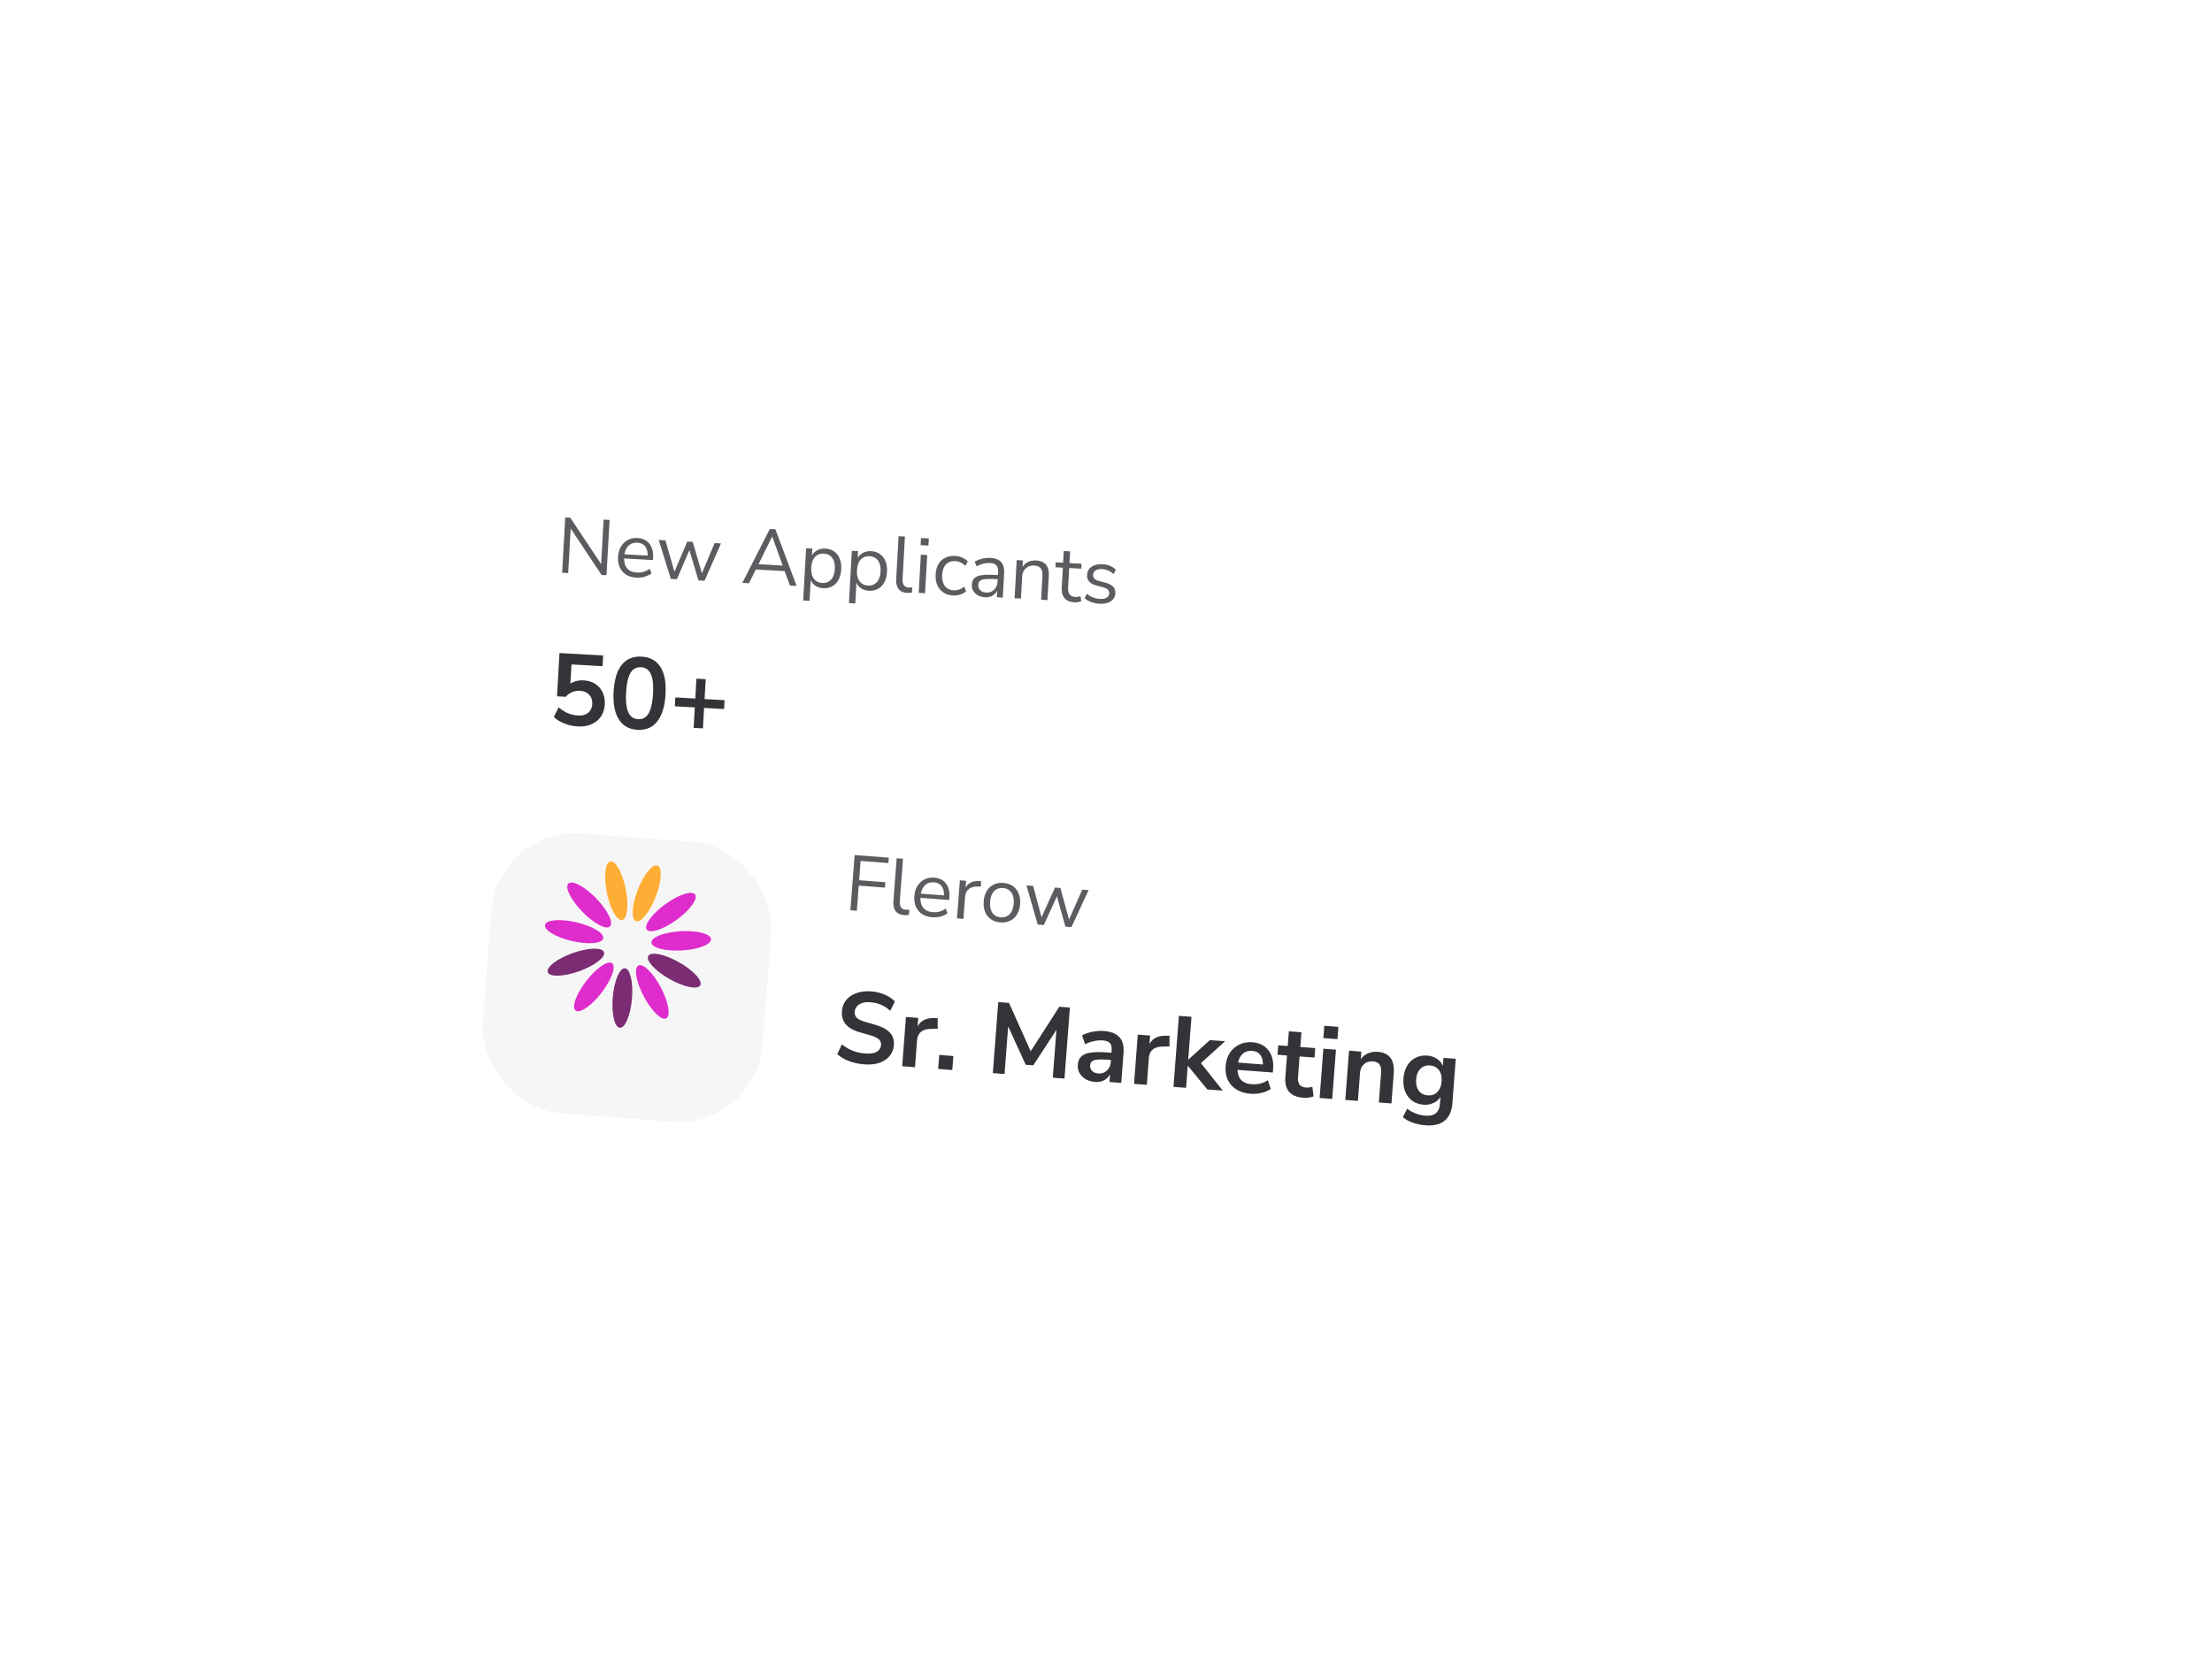 <svg xmlns="http://www.w3.org/2000/svg" width="394" height="299" fill="none"><g filter="url(#a)"><rect width="239" height="137.563" x="81.398" y="68" fill="#fff" rx="29" transform="rotate(3.226 81.398 68)"/></g><path fill="#323438" d="M102.882 129.422a7.532 7.532 0 0 1-3.088-.859 5.272 5.272 0 0 1-1.144-.822l.854-1.718c.528.45 1.079.8 1.654 1.048a5.502 5.502 0 0 0 1.798.408c.755.043 1.352-.116 1.793-.476.454-.371.699-.886.737-1.545.037-.671-.136-1.221-.52-1.652-.384-.442-.929-.683-1.636-.723a3.054 3.054 0 0 0-1.401.228c-.418.168-.807.447-1.165.836l-1.546-.088.435-7.709 7.782.438-.108 1.905-5.535-.312-.227 4.026-.593-.034a3.072 3.072 0 0 1 1.277-.901 4.177 4.177 0 0 1 1.726-.245c.803.045 1.488.258 2.056.638.58.37 1.014.869 1.303 1.498.302.618.43 1.328.385 2.131-.047.827-.273 1.547-.681 2.161-.406.602-.967 1.063-1.682 1.384-.703.309-1.527.436-2.474.383Zm10.668.601c-.994-.056-1.825-.355-2.491-.897-.654-.554-1.133-1.326-1.438-2.317-.293-.99-.4-2.186-.321-3.588.08-1.413.321-2.59.722-3.528.414-.951.977-1.652 1.687-2.105.723-.452 1.581-.65 2.576-.594 1.006.057 1.837.35 2.492.88.667.53 1.148 1.284 1.441 2.262.294.979.401 2.174.321 3.588-.079 1.402-.326 2.584-.741 3.546-.402.951-.959 1.665-1.671 2.141-.711.465-1.57.669-2.577.612Zm.107-1.887c.814.046 1.434-.291 1.86-1.012.438-.733.702-1.908.793-3.525.091-1.606-.041-2.779-.396-3.52-.342-.753-.921-1.152-1.736-1.198-.802-.045-1.422.287-1.858.995-.436.697-.7 1.854-.791 3.471-.091 1.606.041 2.797.393 3.574.354.765.932 1.17 1.735 1.215Zm9.893 1.55.206-3.649-3.558-.2.089-1.582 3.558.201.2-3.54 1.653.093-.2 3.54 3.559.201-.089 1.581-3.559-.2-.205 3.648-1.654-.093Z"/><path fill="#323438" fill-opacity=".8" d="m100.128 102.043.556-9.854.894.05 5.804 8.727-.335-.019.472-8.373 1.062.06-.555 9.854-.867-.048-5.804-8.727.321.018-.472 8.373-1.076-.061Zm13.247.873c-.717-.04-1.329-.215-1.835-.524a3.093 3.093 0 0 1-1.134-1.284c-.25-.537-.354-1.17-.313-1.897.039-.708.214-1.315.523-1.82a3.151 3.151 0 0 1 1.216-1.18c.511-.27 1.088-.388 1.731-.352.615.035 1.134.2 1.556.495.423.295.737.696.942 1.203.215.507.302 1.106.263 1.795l-.024.434-5.353-.302.041-.74 4.599.258-.234.17c.042-.746-.093-1.333-.405-1.762-.303-.438-.771-.675-1.405-.71-.475-.027-.887.062-1.235.267a2.001 2.001 0 0 0-.792.866c-.189.373-.298.816-.327 1.328l-.005.084c-.032.568.03 1.053.185 1.455.164.402.422.715.774.941.352.216.78.338 1.283.367.401.022.791-.017 1.171-.117.389-.109.76-.298 1.112-.568l.346.819c-.323.262-.727.464-1.212.604a4.341 4.341 0 0 1-1.468.17Zm6.107.218-2.147-6.936 1.188.067 1.747 6.072-.336-.019 2.489-5.833.964.055 1.775 6.073-.321-.018 2.446-5.836 1.132.064-2.927 6.65-1.076-.061-1.878-6.233.601.034-2.567 5.983-1.09-.062Zm12.743.718 4.902-9.609.979.055 3.791 10.1-1.188-.067-1.057-2.878.542.325-6.01-.339.589-.261-1.36 2.741-1.188-.067Zm5.302-8.24-2.549 5.171-.321-.285 5.172.292-.322.248-1.952-5.425-.028-.001Zm5.536 11.375.524-9.309 1.105.062-.091 1.608-.14-.008c.179-.523.497-.926.952-1.208.465-.292 1.005-.42 1.62-.386.606.034 1.124.208 1.555.523.441.305.768.73.98 1.275.222.536.313 1.167.272 1.894-.041.718-.202 1.335-.483 1.852-.272.508-.64.894-1.103 1.157-.464.264-1.003.379-1.618.344-.615-.035-1.133-.218-1.553-.55a2.358 2.358 0 0 1-.824-1.309l.168.01-.232 4.109-1.132-.064Zm3.387-3.118c.643.036 1.163-.159 1.561-.585.408-.435.635-1.072.683-1.911.047-.848-.107-1.506-.464-1.975-.348-.468-.843-.72-1.486-.757-.633-.035-1.154.16-1.561.585-.407.426-.635 1.063-.683 1.911-.047.839.108 1.497.464 1.975.357.469.852.721 1.486.757Zm4.762 3.578.525-9.31 1.104.063-.091 1.607-.139-.008c.179-.522.496-.925.951-1.208.465-.292 1.005-.42 1.62-.385.606.034 1.124.208 1.555.522.441.305.768.73.98 1.275.222.536.313 1.167.272 1.894-.04.718-.201 1.335-.483 1.852a2.83 2.83 0 0 1-1.103 1.158c-.464.264-1.003.378-1.618.343-.615-.034-1.133-.218-1.553-.55a2.361 2.361 0 0 1-.824-1.308l.168.009-.232 4.11-1.132-.064Zm3.387-3.119c.643.037 1.163-.158 1.561-.585.408-.435.635-1.072.683-1.91.048-.848-.107-1.507-.464-1.975-.347-.469-.843-.721-1.486-.757-.633-.036-1.154.159-1.561.585-.407.425-.635 1.062-.683 1.91-.047.839.108 1.497.464 1.976.357.468.852.721 1.486.756Zm6.979 1.305c-.689-.039-1.199-.273-1.53-.703-.322-.429-.461-1.026-.418-1.79l.428-7.604 1.133.064-.424 7.52c-.019.326.008.603.079.831.081.229.206.405.377.526.171.122.387.19.647.205.112.007.22.008.323.004.113-.012.216-.03.311-.052l-.081.949a9.315 9.315 0 0 1-.438.045 2.893 2.893 0 0 1-.407.005Zm2.399-8.502.072-1.272 1.398.079-.072 1.272-1.398-.08Zm-.338 8.492.383-6.793 1.132.064-.383 6.793-1.132-.064Zm6.121.471c-.68-.038-1.259-.22-1.736-.546a3.02 3.02 0 0 1-1.076-1.309c-.231-.555-.326-1.187-.286-1.895.041-.717.206-1.33.496-1.837a2.87 2.87 0 0 1 1.214-1.137c.51-.252 1.105-.359 1.785-.32.419.023.83.121 1.232.293.401.173.729.401.984.687l-.437.803a2.572 2.572 0 0 0-.863-.624 2.545 2.545 0 0 0-.898-.233c-.708-.04-1.266.153-1.673.579-.407.416-.634 1.039-.68 1.869-.046.81.109 1.464.464 1.961.356.487.888.751 1.596.791a2.54 2.54 0 0 0 .919-.131 2.47 2.47 0 0 0 .927-.536l.345.846c-.285.255-.642.45-1.07.585a3.566 3.566 0 0 1-1.243.154Zm5.675.32a2.894 2.894 0 0 1-1.243-.336 2.28 2.28 0 0 1-.824-.804 1.853 1.853 0 0 1-.262-1.08c.028-.503.177-.892.444-1.167.278-.274.713-.455 1.307-.543.603-.088 1.417-.103 2.442-.045l.629.035-.041.741-.615-.034a15.077 15.077 0 0 0-1.429-.025c-.384.016-.691.064-.92.145-.229.08-.394.192-.496.336a1.049 1.049 0 0 0-.171.551c-.021.383.091.702.339.959.256.258.613.399 1.07.425a1.809 1.809 0 0 0 1.705-.9c.185-.298.289-.647.311-1.048l.09-1.593c.033-.578-.06-.999-.279-1.264-.218-.274-.593-.426-1.124-.456a3.91 3.91 0 0 0-1.199.115c-.388.09-.79.255-1.205.493l-.345-.847c.252-.154.535-.283.849-.387a5.065 5.065 0 0 1 1.951-.283c.587.034 1.066.159 1.437.376.372.208.64.513.804.915.165.392.23.891.196 1.497l-.241 4.277-1.062-.059.089-1.58.125.007c-.094.35-.256.645-.484.884-.219.24-.487.422-.802.544a2.474 2.474 0 0 1-1.046.151Zm5.28.172.383-6.793 1.104.062-.085 1.509-.153-.008c.226-.53.565-.917 1.019-1.163a2.842 2.842 0 0 1 1.561-.332c.54.03.982.153 1.325.369.353.207.607.515.761.926.155.411.215.919.181 1.525l-.239 4.235-1.132-.064.235-4.165c.023-.42-.013-.768-.11-1.044a1.12 1.12 0 0 0-.469-.63c-.216-.143-.506-.224-.87-.245a2.12 2.12 0 0 0-1.091.205c-.317.16-.569.393-.755.701-.185.307-.29.675-.314 1.104l-.218 3.872-1.133-.064Zm10.663.727c-.801-.045-1.39-.293-1.767-.745-.376-.451-.542-1.072-.497-1.865l.201-3.564-1.328-.075.049-.88 1.328.075.118-2.083 1.132.064-.118 2.082 2.153.122-.05.88-2.152-.121-.195 3.452c-.03.532.059.943.267 1.235.208.283.564.439 1.067.467.15.009.3-.002.451-.03a8.85 8.85 0 0 0 .412-.089l.146.877a2.268 2.268 0 0 1-.541.152 2.871 2.871 0 0 1-.676.046Zm4.454.251a4.79 4.79 0 0 1-1.028-.17 4.81 4.81 0 0 1-.907-.332 3.117 3.117 0 0 1-.701-.502l.408-.776c.214.19.448.352.702.488a4.087 4.087 0 0 0 1.603.427c.531.03.937-.045 1.218-.226a.931.931 0 0 0 .45-.774c.015-.261-.062-.471-.23-.63-.169-.168-.441-.305-.819-.41l-1.256-.352c-.58-.154-1.006-.388-1.278-.703-.263-.314-.381-.708-.354-1.183.023-.42.151-.772.382-1.059a2.15 2.15 0 0 1 .977-.66c.41-.145.88-.202 1.412-.172.316.017.617.067.903.149.285.081.55.194.794.339.254.136.469.302.645.499l-.423.775a2.512 2.512 0 0 0-.577-.453 2.786 2.786 0 0 0-.684-.305 2.66 2.66 0 0 0-.707-.138c-.522-.029-.924.051-1.206.241a.971.971 0 0 0-.451.788c-.014.26.057.48.216.657.158.177.412.313.762.407l1.257.338c.598.164 1.038.399 1.32.705.292.297.424.688.397 1.172-.023.41-.155.763-.396 1.058-.241.285-.571.5-.99.645-.41.136-.889.188-1.439.157Z"/><g filter="url(#b)"><rect width="50" height="50" x="88.652" y="141.354" fill="#A9A9A9" fill-opacity=".1" rx="15" transform="rotate(4.354 88.652 141.354)"/></g><path fill="#7B2C73" d="M112.565 177.965c.252-2.927-.31-5.365-1.253-5.446-.944-.081-1.913 2.225-2.165 5.152-.251 2.926.31 5.365 1.254 5.446.943.081 1.912-2.226 2.164-5.152Z"/><path fill="#DF2CCD" d="M107.138 176.881c1.793-2.326 2.64-4.68 1.89-5.259-.75-.578-2.813.838-4.607 3.164s-2.64 4.68-1.89 5.259c.75.579 2.813-.838 4.607-3.164Z"/><path fill="#7B2C73" d="M103.15 173.045c2.766-.986 4.751-2.51 4.433-3.402-.318-.892-2.819-.816-5.585.171-2.767.987-4.752 2.51-4.434 3.402.319.892 2.819.816 5.586-.171Z"/><path fill="#DF2CCD" d="M107.445 167.199c.215-.922-1.93-2.21-4.791-2.876-2.86-.666-5.354-.458-5.569.465-.214.923 1.93 2.21 4.792 2.876 2.86.666 5.354.458 5.568-.465Zm1.209-2.145c.679-.66-.429-2.903-2.476-5.01-2.047-2.106-4.257-3.279-4.936-2.619-.68.66.429 2.903 2.476 5.01 2.047 2.106 4.257 3.279 4.936 2.619Z"/><path fill="#FFAE35" d="M110.823 163.912c.929-.188 1.209-2.674.626-5.553-.583-2.879-1.808-5.061-2.736-4.873-.929.188-1.209 2.675-.626 5.554.583 2.878 1.808 5.06 2.736 4.872Zm5.967-4.122c1.066-2.737 1.215-5.234.332-5.578-.882-.344-2.462 1.596-3.528 4.333-1.067 2.737-1.215 5.235-.333 5.578.883.344 2.463-1.596 3.529-4.333Z"/><path fill="#DF2CCD" d="M120.518 163.882c2.376-1.726 3.851-3.747 3.294-4.513-.556-.767-2.934.012-5.311 1.738-2.376 1.726-3.851 3.747-3.294 4.513.556.767 2.934-.011 5.311-1.738Zm.92 5.459c2.932-.167 5.266-1.069 5.212-2.015-.054-.946-2.475-1.577-5.408-1.41-2.932.168-5.266 1.07-5.212 2.016.054.946 2.475 1.577 5.408 1.409Z"/><path fill="#7B2C73" d="M124.731 175.554c.466-.825-1.23-2.665-3.787-4.11-2.557-1.444-5.008-1.947-5.474-1.122-.466.825 1.229 2.664 3.787 4.109 2.557 1.445 5.008 1.947 5.474 1.123Z"/><path fill="#DF2CCD" d="M118.672 181.44c.838-.442.407-2.907-.963-5.505-1.371-2.598-3.161-4.346-3.999-3.904-.837.442-.406 2.906.964 5.504 1.37 2.599 3.161 4.347 3.998 3.905Z"/><path fill="#323438" d="M153.938 189.631a9.716 9.716 0 0 1-2.736-.587c-.829-.328-1.52-.736-2.073-1.223l.838-1.76c.554.464 1.17.836 1.847 1.116a7.475 7.475 0 0 0 2.271.516c.945.072 1.645-.031 2.1-.31.455-.29.702-.686.74-1.189.032-.419-.099-.76-.391-1.023-.281-.262-.787-.499-1.517-.711l-1.943-.563c-2.213-.65-3.25-1.89-3.11-3.721.06-.789.322-1.462.785-2.016.464-.554 1.078-.965 1.845-1.231.766-.267 1.634-.363 2.603-.29.862.066 1.66.259 2.393.58.735.308 1.336.715 1.803 1.22l-.831 1.67c-.93-.913-2.106-1.424-3.53-1.533-.826-.062-1.485.062-1.978.373-.493.312-.761.749-.804 1.311-.033.431.084.789.352 1.074.268.273.743.508 1.426.704l1.925.562c1.166.341 2.015.803 2.548 1.385.546.583.784 1.324.716 2.221-.058.754-.312 1.402-.762 1.946-.451.543-1.065.948-1.844 1.213-.765.255-1.656.344-2.673.266Zm6.759.334.668-8.776 2.19.166-.118 1.544c.51-1.008 1.476-1.512 2.896-1.513l.686-.002-.001 1.914-1.302.027c-1.483.032-2.276.729-2.38 2.093l-.359 4.721-2.28-.174Zm6.411.488.189-2.494 2.513.191-.19 2.495-2.512-.192Zm9.738.742.963-12.654 1.921.147 3.857 8.615 5.099-7.934 1.884.144-.963 12.653-2.082-.158.649-8.526-4.128 6.329-1.347-.102-3.125-6.845-.646 8.489-2.082-.158Zm18.206 1.566c-.634-.048-1.193-.211-1.677-.488a3.113 3.113 0 0 1-1.091-1.094 2.536 2.536 0 0 1-.304-1.45c.049-.646.255-1.142.618-1.487.364-.357.93-.591 1.696-.701.767-.11 1.784-.117 3.053-.021l.628.048.029-.377c.045-.598-.054-1.039-.297-1.322-.243-.283-.676-.449-1.298-.496a5.2 5.2 0 0 0-1.525.119 6.523 6.523 0 0 0-1.614.563l-.53-1.575a4.968 4.968 0 0 1 1.137-.473 7.298 7.298 0 0 1 1.375-.275 6.917 6.917 0 0 1 1.357-.041c1.281.098 2.209.469 2.786 1.115.577.634.819 1.573.724 2.817l-.404 5.313-2.1-.16.106-1.4a2.51 2.51 0 0 1-1.058 1.093c-.463.241-1 .339-1.611.292Zm.584-1.508c.587.045 1.087-.122 1.501-.499.426-.377.662-.876.71-1.499l.03-.395-.611-.046c-1.124-.086-1.915-.056-2.371.09-.444.135-.683.43-.718.884-.03.395.083.729.339 1.001.257.272.63.427 1.12.464Zm6.356 1.856.668-8.776 2.19.166-.118 1.544c.51-1.008 1.475-1.513 2.895-1.513l.686-.002-.001 1.914-1.302.027c-1.482.031-2.276.729-2.38 2.093l-.359 4.721-2.279-.174Zm7.028.535.964-12.653 2.243.171-.579 7.61.036.002 3.82-3.464 2.71.207-4.305 3.896 3.888 4.899-2.746-.209-3.454-4.198-.035-.003-.298 3.913-2.244-.171Zm13.759 1.228c-.993-.075-1.834-.326-2.524-.752a4.019 4.019 0 0 1-1.549-1.706c-.331-.711-.461-1.533-.39-2.467.069-.909.316-1.691.738-2.344a4.19 4.19 0 0 1 1.683-1.479c.701-.344 1.475-.483 2.325-.419 1.244.095 2.195.565 2.853 1.409.67.845.953 1.95.849 3.314l-.05.664-6.282-.478c.048 1.58.886 2.432 2.513 2.556a5.25 5.25 0 0 0 1.488-.103 4.211 4.211 0 0 0 1.401-.616l.513 1.556c-.445.315-.992.55-1.642.705a6.201 6.201 0 0 1-1.926.16Zm.257-7.634c-.659-.05-1.206.112-1.644.488-.438.376-.725.908-.862 1.596l4.415.336c.008-.734-.153-1.306-.483-1.716-.317-.421-.792-.656-1.426-.704Zm9.131 8.349c-2.321-.177-3.395-1.414-3.22-3.711l.291-3.823-1.687-.129.129-1.687 1.687.129.199-2.621 2.244.171-.2 2.621 2.657.202-.129 1.687-2.656-.202-.282 3.697c-.043.574.049 1.015.279 1.321.229.306.625.481 1.188.524.167.012.342.008.524-.015.183-.034.372-.068.567-.101l.216 1.677a3.02 3.02 0 0 1-.848.225 4.377 4.377 0 0 1-.959.035Zm3.549-10.633.167-2.19 2.513.191-.167 2.19-2.513-.191Zm-.668 10.672.669-8.777 2.243.171-.668 8.777-2.244-.171Zm4.575.348.668-8.777 2.19.167-.104 1.364a3 3 0 0 1 1.29-1.057 3.743 3.743 0 0 1 1.753-.264c2.07.158 3.014 1.439 2.83 3.844l-.407 5.349-2.243-.171.399-5.241c.052-.682-.042-1.188-.282-1.519-.227-.331-.61-.516-1.149-.557-.658-.05-1.2.119-1.627.508-.414.377-.647.907-.699 1.589l-.375 4.936-2.244-.171Zm14.331 4.521a8.917 8.917 0 0 1-2.275-.462 5.551 5.551 0 0 1-1.802-.986l.765-1.512c.477.373.996.66 1.559.859a6.126 6.126 0 0 0 1.704.382c1.603.122 2.464-.588 2.581-2.132l.092-1.202c-.289.471-.707.83-1.256 1.077a3.486 3.486 0 0 1-1.756.3c-.789-.06-1.464-.292-2.023-.696a3.727 3.727 0 0 1-1.246-1.647c-.273-.683-.376-1.461-.31-2.334.067-.874.286-1.621.658-2.243a3.614 3.614 0 0 1 1.48-1.421c.615-.327 1.317-.46 2.107-.4.658.05 1.233.245 1.725.583.492.326.84.744 1.042 1.253l.109-1.436 2.189.166-.601 7.898c-.108 1.423-.567 2.466-1.375 3.126-.809.661-1.931.936-3.367.827Zm.352-5.335c.694.053 1.263-.144 1.706-.592.444-.447.697-1.084.76-1.91.062-.825-.092-1.487-.463-1.985-.371-.509-.903-.79-1.597-.843-.694-.053-1.262.144-1.706.592-.442.436-.695 1.066-.757 1.892-.063.826.091 1.493.461 2.003.37.509.902.791 1.596.843Z"/><path fill="#323438" fill-opacity=".8" d="m151.473 162.185.749-9.842 6.086.464-.073.963-4.942-.376-.261 3.434 4.662.355-.073.963-4.663-.355-.341 4.481-1.144-.087Zm9.564.855c-.688-.053-1.194-.293-1.518-.72-.313-.435-.44-1.04-.381-1.812l.578-7.594 1.131.086-.572 7.51c-.076.996.282 1.524 1.073 1.584.233.018.444.006.634-.036l-.1.948a3.853 3.853 0 0 1-.845.034Zm5.04.383c-1.07-.081-1.894-.458-2.47-1.129-.575-.68-.822-1.56-.739-2.639.053-.698.239-1.302.559-1.811.32-.519.733-.904 1.239-1.155.516-.261 1.095-.366 1.737-.317.921.07 1.62.422 2.096 1.058.476.626.675 1.455.597 2.488l-.033.433-5.11-.389c-.021.775.157 1.383.536 1.824.379.431.931.675 1.657.73.409.031.805 0 1.186-.092a3.3 3.3 0 0 0 1.109-.548l.33.826c-.329.265-.737.463-1.224.594a4.568 4.568 0 0 1-1.47.127Zm.29-6.212c-.642-.049-1.164.113-1.567.485s-.662.881-.776 1.527l4.118.314c.024-.691-.116-1.24-.422-1.647-.297-.406-.748-.633-1.353-.679Zm4.092 6.419.516-6.784 1.103.084-.092 1.215c.425-.792 1.204-1.187 2.336-1.185l.408-.011.01.984-.719.03c-.646.006-1.15.174-1.512.502-.361.319-.565.781-.611 1.386l-.294 3.867-1.145-.088Zm7.731.715c-.66-.05-1.222-.238-1.684-.563a2.975 2.975 0 0 1-1.038-1.301c-.22-.55-.303-1.183-.248-1.9.054-.717.232-1.326.532-1.827.31-.51.718-.891 1.224-1.142.506-.252 1.089-.353 1.75-.302.652.049 1.208.237 1.67.562.472.326.817.764 1.037 1.315.231.541.318 1.171.264 1.887-.055.717-.237 1.33-.547 1.84a2.867 2.867 0 0 1-1.223 1.128c-.506.252-1.085.353-1.737.303Zm.07-.907c.632.048 1.157-.137 1.572-.554.416-.427.656-1.059.72-1.897.065-.847-.077-1.508-.424-1.984-.348-.476-.838-.738-1.471-.786-.642-.049-1.171.136-1.587.553-.406.419-.641 1.051-.706 1.898-.063.838.073 1.499.411 1.983.348.476.842.738 1.485.787Zm6.582 1.287-2.01-6.976 1.187.09 1.497 5.604 2.398-5.307.963.073 1.537 5.621 2.357-5.325 1.131.087-3.057 6.59-1.075-.081-1.512-5.409-2.327 5.116-1.089-.083Z"/><defs><filter id="a" width="393.191" height="297.625" x=".242" y=".586" color-interpolation-filters="sRGB" filterUnits="userSpaceOnUse"><feFlood flood-opacity="0" result="BackgroundImageFix"/><feColorMatrix in="SourceAlpha" result="hardAlpha" values="0 0 0 0 0 0 0 0 0 0 0 0 0 0 0 0 0 0 127 0"/><feOffset dy="6"/><feGaussianBlur stdDeviation="37.5"/><feColorMatrix values="0 0 0 0 0.392 0 0 0 0 0.343 0 0 0 0 0.343 0 0 0 0.05 0"/><feBlend in2="BackgroundImageFix" result="effect1_dropShadow_121_344"/><feBlend in="SourceGraphic" in2="effect1_dropShadow_121_344" result="shape"/></filter><filter id="b" width="201.463" height="201.463" x="10.951" y="73.447" color-interpolation-filters="sRGB" filterUnits="userSpaceOnUse"><feFlood flood-opacity="0" result="BackgroundImageFix"/><feColorMatrix in="SourceAlpha" result="hardAlpha" values="0 0 0 0 0 0 0 0 0 0 0 0 0 0 0 0 0 0 127 0"/><feOffset dy="6"/><feGaussianBlur stdDeviation="37.5"/><feColorMatrix values="0 0 0 0 0.392 0 0 0 0 0.343 0 0 0 0 0.343 0 0 0 0.05 0"/><feBlend in2="BackgroundImageFix" result="effect1_dropShadow_121_344"/><feBlend in="SourceGraphic" in2="effect1_dropShadow_121_344" result="shape"/></filter></defs></svg>